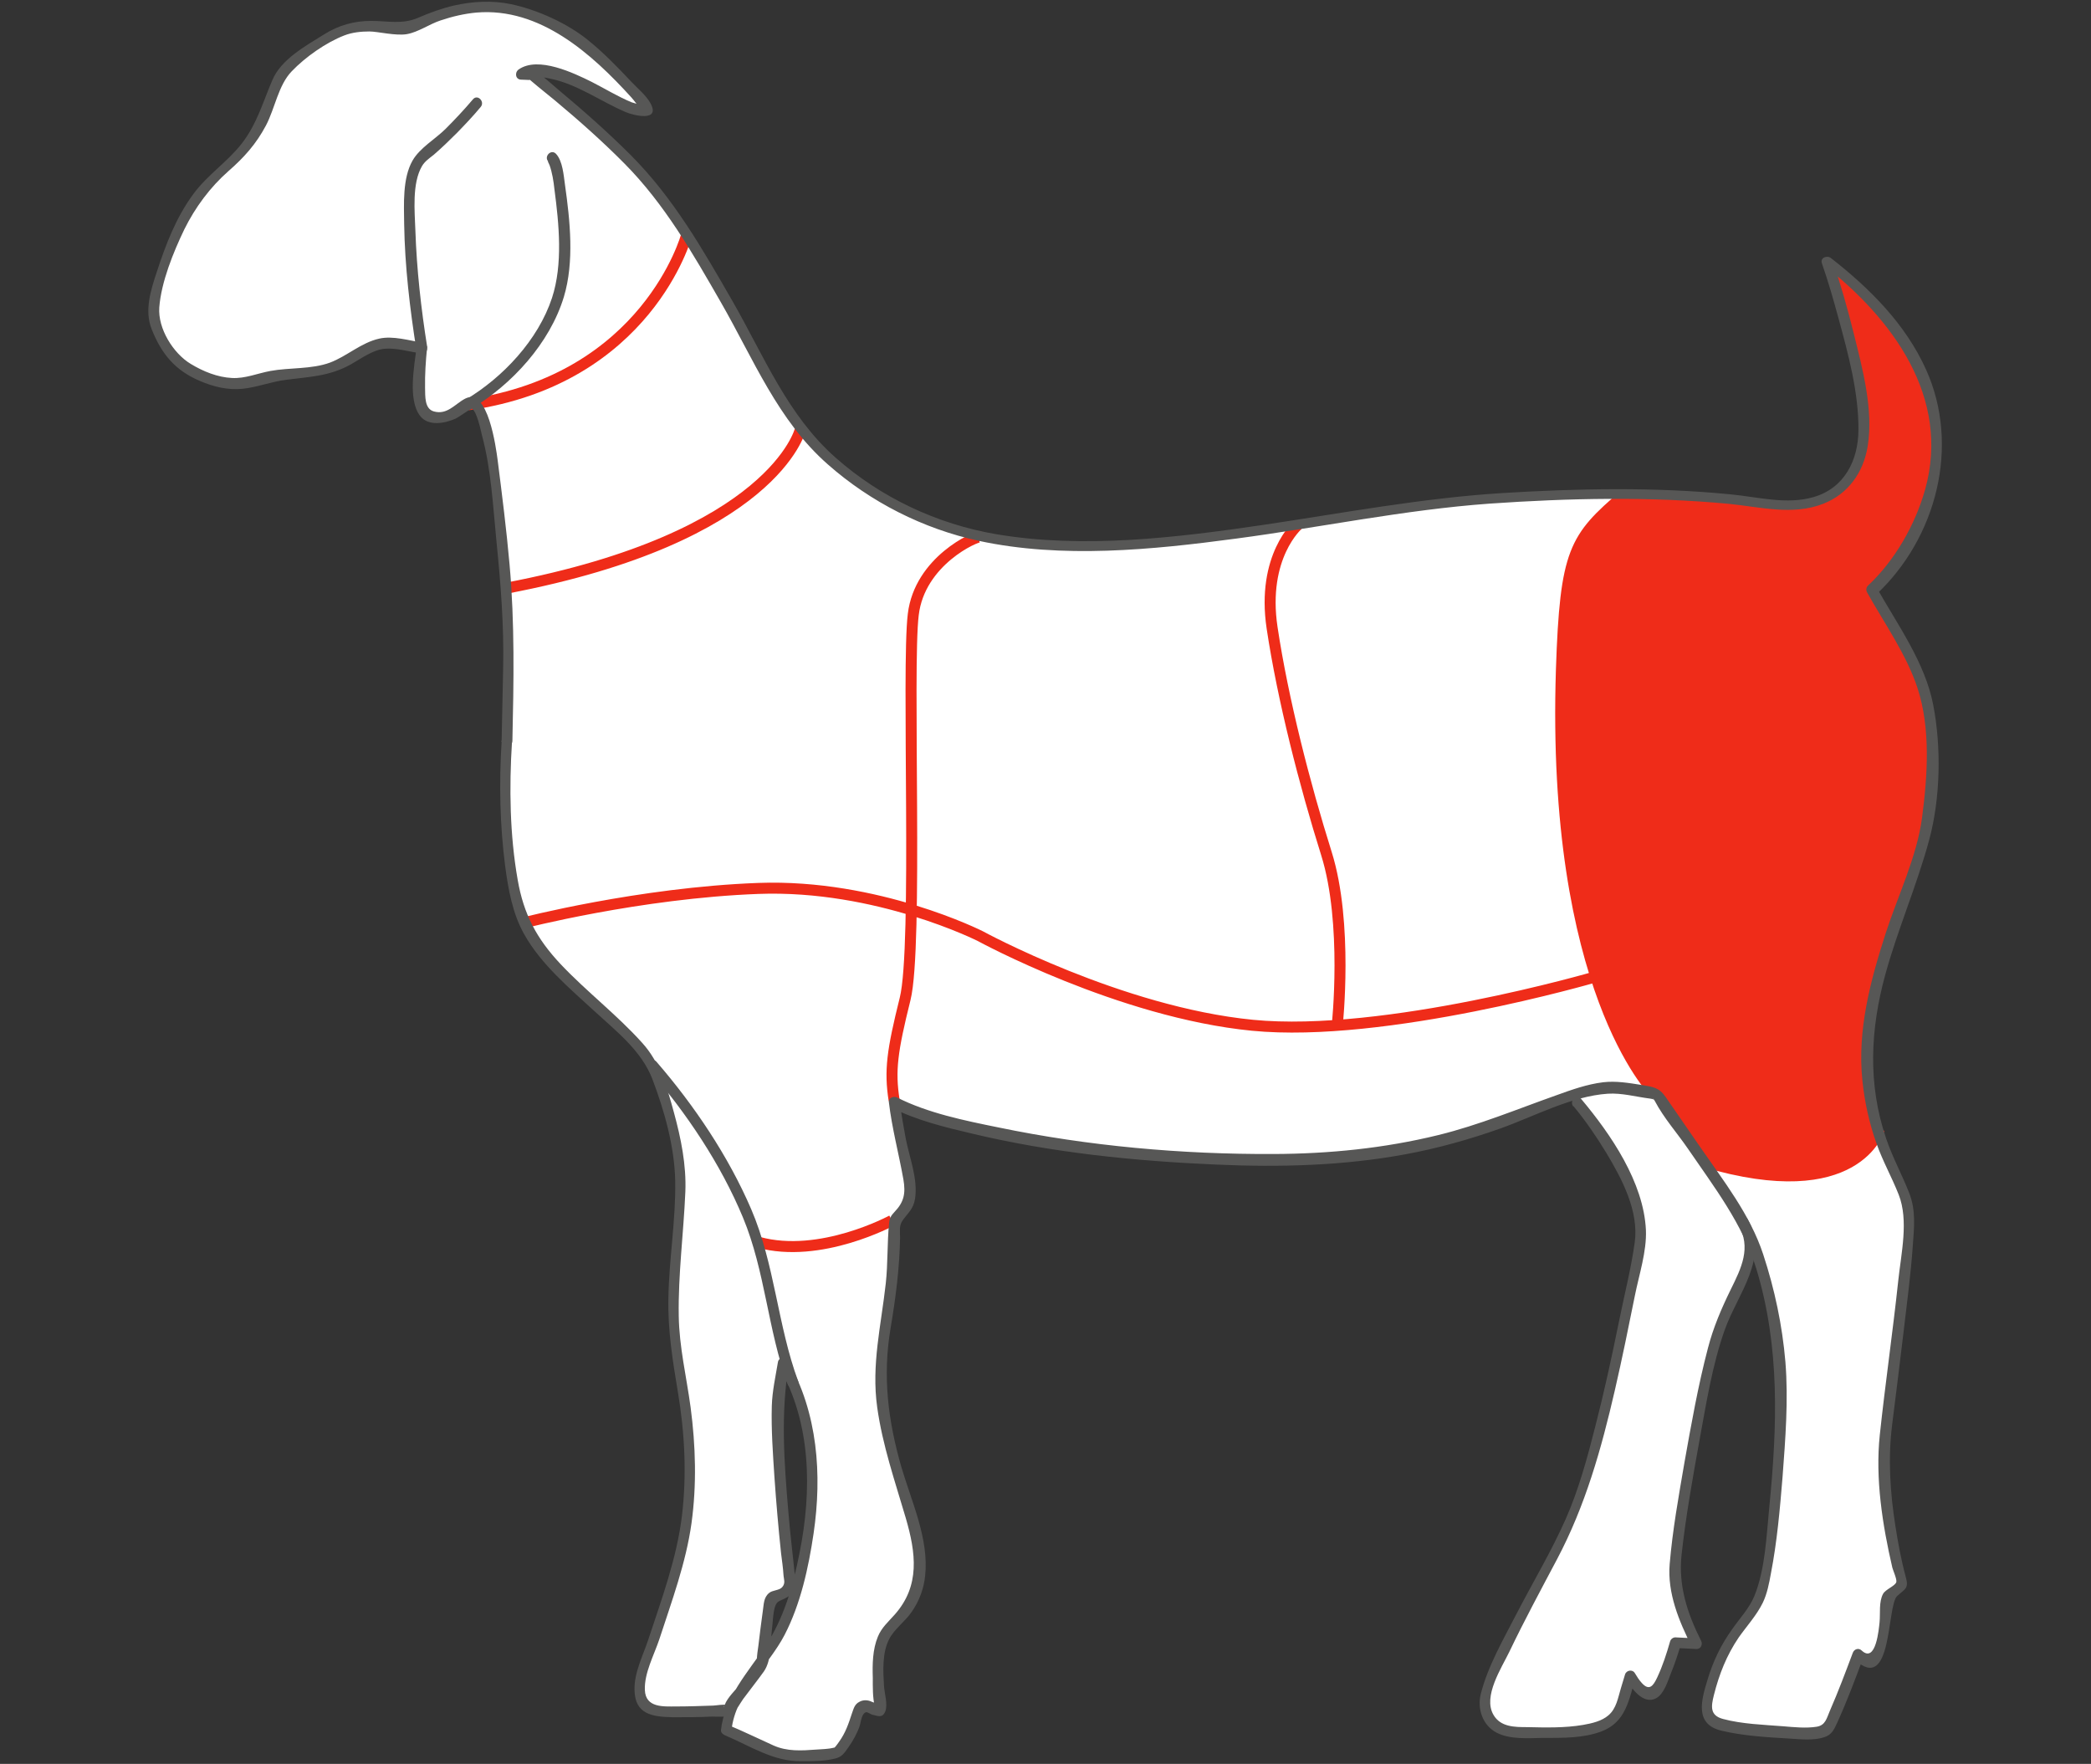 <svg xmlns="http://www.w3.org/2000/svg" viewBox="0 0 950.4 801.7"><rect x="0" y="0" width="950.4" height="801.7" fill="#333333" stroke="none"/><defs><style>      .cls-1 {        fill: #575756;      }      .cls-1, .cls-2, .cls-3 {        stroke-width: 0px;      }      .cls-2 {        fill: #ef2c19;      }      .cls-3 {        fill: #fff;      }      .cls-4 {        fill: none;        stroke: #ef2c19;        stroke-miterlimit: 10;        stroke-width: 5px;      }    </style></defs><g id="Capa_2" data-name="Capa 2"><path class="cls-3" d="M230.5,337.1s-4.2,65.4,11.3,88.5c15.5,23.1,48.9,45.4,54.9,58.8,5.9,13.4,13.4,40.2,12.6,55.8l-.8,15.6s-5.2,43.1,0,66.2c5.2,23,8.2,58.7,0,87s-17.1,53.6-17.1,53.6c0,0-3,13.4,5.2,14.9s34.2,0,34.2,0l15.6-20.8s3-25.3,3.7-29c.8-3.7,10.4-1.5,8.9-9.7s-7.4-71.4-5.2-84.8l2.2-13.4s13.4,23.1,13.4,51.3-8.2,58.7-15.6,72.1c-7.4,13.4-22.9,29-23.7,43.1,12.6,5.2,16.3,7.4,23,10.4s27.5,0,27.5,0c0,0,7.4-8.2,8.9-17.1,1.5-8.9,9.7,0,10.4-2.2.7-2.2-4.5-28.3,4.5-37.2,8.9-8.9,17.8-18.6,11.9-42.4-5.9-23.8-20.8-56.5-14.9-89.3,6-32.7,5.2-49.1,5.2-52.8s10.4-3.7,6-22.3c-4.5-18.6-6-32-6-32,0,0,29,14.9,103.4,22.3,74.4,7.4,113,2.9,145.8-5.3,32.7-8.1,64-25.2,78.9-23.7s18.6,3,18.6,3c0,0,39.4,55.8,43.1,65.5,3.7,9.6,14.1,40.1,13.4,72.9-.7,32.7-5.2,83.3-11.2,93-5.9,9.7-14.9,17.9-19.3,32.7-4.5,14.9-5.9,19.3,3,22.3,0,0,45.4,7.4,48.7,1.9,3.3-5.6,13.7-33.5,13.7-33.5,0,0,4.9,4.8,7.8,1.9s4.8-15.2,4.8-24.2,8.9-6.3,7.1-11.1c-1.9-4.9-10.1-41.6-7.4-66.2,0,0,9.3-73.3,10-87.4.7-14.1,2.2-15.3-4.5-29s-17.9-39.4-12.6-72.9c5.2-33.5,24.9-75.5,26.4-91.1s5.6-48-6.3-69.5c-11.9-21.6-19-34.2-19-34.2,0,0,78.7-73.1-20.4-149.5,0,0,13.4,38.7,16.4,69.9s-16.4,44.6-44.6,40.1c-28.3-4.5-77.4-5.9-133.9-1.5-56.5,4.4-129.4,25.3-202.3,19.3-72.9-5.9-107.1-58-107.1-58,0,0-38.7-72.1-56.5-96.7-17.9-24.5-60.9-58-60.9-58h-4.6s8.9-6.7,35.7,8.2c26.8,14.9,20.9,5.9,20.9,5.9,0,0-26.1-30.5-38.7-35-12.6-4.4-29.8-20.1-69.9,0-20.1-2.2-26.8-1.5-34.9,3.7-8.2,5.2-22.3,13.4-24.6,22.3-2.2,8.9-10.4,26.8-20.1,34.2s-21.6,21.6-27.5,38.7c-5.9,17.1-10.4,28.3-6.7,36.4,3.7,8.2,6,14.1,13.4,18.6s19.4,9.7,30.5,6c11.2-3.7,26.8-3.7,33.5-5.2s20.8-12.6,27.5-11.9c6.7.7,15.6,2.2,15.6,2.2,0,0-3,25.3,1.5,29.7,4.4,4.5,15.6,0,19.3-4.4,3.7-4.5,9.7,12.6,11.1,25.3,1.5,12.6,8.2,59.5,7.4,93.7l-.7,34.2h0Z"></path></g><g id="Capa_3" data-name="Capa 3"><path class="cls-2" d="M749.6,498.6l-21.9-47.4s-14.7-58.3-16.2-78.2-2.2-58.9-2.2-58.9c0,0,1.2-34.8,2.5-43.2s4.5-20.1,7.8-26.4,19.7-20.7,19.7-20.7c0,0,44.8,1.6,52.8,3.1s5.5,3.5,18.6,2.9,36.5-3.5,36.6-30.4-8.2-52.8-8.2-52.8l-7.8-28.1s31.7,27.4,40.2,44.9,8.8,39,8,51.9-13.3,35.9-16.4,39.5-12,14.6-12,14.6l12,18.4s9.8,19.5,11.5,25.9,4.9,25.5,3.5,36.6-2.2,28.8-5.8,38.6-13.3,35-15.1,43-7.5,23.3-7.5,36.1.7,31.3,1.1,32.1,1.8,16.2,1.8,16.2c0,0-16.9,16.9-29.9,17.5s-35-2.5-35-2.5l-13-3.3-17.4-25.2-7.8-4.3Z"></path></g><g id="Capa_1" data-name="Capa 1"><g id="Capa_1-2" data-name="Capa 1"><g><path class="cls-3" d="M296.7,484.4s38.5,44.4,48.9,84.6c10.4,40.1,11.1,49.9,14.8,59.5"></path><path class="cls-3" d="M792.2,555.3c10.4,16.9-4.9,28.1-12.3,53.4-7.4,25.3-19,95.2-18.9,107.1,0,11.9,9.9,31.2,9.9,31.2l-9.5-.4s-3.9,13.8-8.3,21.3c-4.4,7.4-12.2-6.1-12.2-6.1l-3.9,13c-3.9,13.1-22.7,12.7-40.3,12.7s-18.6-3.4-21.8-10.8c-3.2-7.4,21.2-50.8,36.4-80.2,15.3-29.4,28.4-104.2,33.8-129.8,5.4-25.6-28.2-65.6-28.2-65.6l-2.3-3.5,21.1-3.5,10.3,2.2,7.4,1.5,21.4,30.3,17.5,27.3h-.1Z"></path><path class="cls-3" d="M212.6,183.9s44.1-26,43.6-66.6c-.4-40.7-5.4-45.6-5.4-45.6"></path><path class="cls-3" d="M191.8,158.6s-12.5-77.1,0-87,25-24.8,25-24.8"></path><path class="cls-4" d="M590,238.5s-16.7,14.3-11.8,46.9c4.9,32.6,14.8,71.1,24.7,102.6,9.9,31.6,4.9,78,4.9,78M445.6,244c-2-.4-27.6,10.9-30.5,35.3-3,24.4,2.2,151-3.7,174.7-5.9,23.7-7.1,32.6-5,46.1M724.8,444.1s-95.2,27.8-155.5,21.9-123.7-40.5-123.7-40.5c0,0-46.8-23.7-100.9-21.7s-107.3,15.8-107.3,15.8M854.1,513.3s-10,35.3-79.4,14.7M751.9,496.3s-46.9-46.9-42.2-192.1c1.8-53.9,5.9-59.7,28.6-79.2M405.4,554.7s-32.5,17.7-60.7,9.9M363.7,195.4s-12.1,48.8-133.4,71.9M312,107.1s-17.7,65.2-99.2,76.9"></path><path class="cls-1" d="M228,337.1c-1.2,18.7-.8,37.9,1.6,56.5,1.4,10.6,3.4,21.8,8.7,31.1,7.6,13.6,20.6,24.5,31.9,34.9,10,9.2,21.3,17.9,26.3,30.8,5.5,14.5,10.1,30.8,10.4,46.4.3,17.7-2.8,35.4-3.1,53.1-.3,14.7,1.9,28.3,4.3,42.7,3.1,18.4,4.1,37.4,1.9,56-2.3,19.5-9.4,38.6-15.5,57.1-2.4,7.1-6.3,14.7-6.1,22.4.2,11.1,8,12.2,17.4,12.4,6,0,12,0,18-.3,2.5,0,6.6.5,8.8-1.1,2.1-1.4,3.8-5,5.2-6.9,3.1-4.2,6.4-8.3,9.4-12.5,3.6-5.2,2.9-13.2,3.7-19.4.4-3.1.4-6.5,1.2-9.5.9-3,1.7-2.9,4.5-4.2,4.2-2,5.2-4.9,4.8-9.5-1-10.1-2.3-20.2-3.1-30.3-1.9-22.4-3.5-44.1.2-66.4-1.5.2-3,.4-4.5.6,14.8,25.8,15.1,56.5,9.4,84.9-2.9,14.8-7.1,29.6-15.5,42.3-7.9,11.8-18.6,23.4-20.2,38.1-.1,1.2.9,2,1.8,2.4,11.6,4.9,22,12,34.8,11.8,4.9,0,10.4,0,15.2-1.2,3.1-.7,4.2-2.4,6.1-5.1,2.1-3,3.9-6.2,5.1-9.6.6-1.6.8-6,3.1-6.4.6,0,1.9.9,2.5,1.1,2.7.6,4.8,1.8,6.1-1.5,1.2-3.1-.4-8.3-.6-11.5-.4-6.8-.9-15.1,2.4-21.4,2.4-4.6,7.2-7.9,10.2-12.3,3.4-4.9,5.5-10.5,6.1-16.4,1.8-16.7-6.2-33.7-10.8-49.4-6.1-21.2-8.6-41.3-4.9-63.2,2.3-13.6,4.1-27.4,4.3-41.2,0-3-.5-5.3,1.1-7.6,2.4-3.5,4.9-5.1,5.7-9.9,1.4-9-2.5-18.6-4.2-27.3-1-5.4-2-10.8-2.6-16.2-1.2.7-2.5,1.4-3.7,2.1,11.4,5.8,24.4,8.9,36.7,11.8,36.1,8.6,73.4,12.4,110.4,14,28.9,1.3,58,.6,86.5-4.7,14.6-2.7,28.8-6.7,42.7-11.6,15.5-5.5,32.5-14.8,49.1-15.9,6.4-.4,12.7,1.4,19,2.2.9.1,1.9.4,2.7.7-2.3-.9-1.2-1.3-.3.5,4,7.6,10.2,14.6,15,21.6,11.9,17.4,24.9,34.2,31.1,54.6,10.8,35.6,9.5,71.5,5.9,108.1-1.3,13-1.8,28.3-6.8,40.6-2.3,5.6-6.7,10.2-10.1,15.1-5.1,7.1-8.7,14.6-11.2,23-2.9,9.4-5.9,20.2,6.3,23.1,9.9,2.4,20.9,3,31,3.6,4.9.3,10.9,1,15.7-.6,3.5-1.1,4.5-3.5,6-6.7,4.4-9.7,8.2-19.8,11.9-29.8-1.4.4-2.7.7-4.1,1.1,17.4,16.3,14.6-24.4,19.4-28.8,3.9-3.5,5.4-3.4,3.8-9.1-2-7.4-3.4-15.1-4.6-22.7-2.4-15.3-3.4-30.6-1.5-45.9,1.8-14.1,3.5-28.1,5.2-42.2,1.5-13,3.3-26.1,4.2-39.2.6-8.3,1.5-16.1-1.6-24-3.3-8.5-7.7-16.4-10.6-25.1-8.3-24.6-7.1-49.4-.3-74.2,5.7-20.8,14.4-40.6,20-61.4,5.1-19,5.5-42,1.8-61.2s-16.1-36.3-25.6-53.1c0,1-.2,2-.4,3,27.5-25.7,38.4-67.7,22.7-102.4-9.3-20.6-25.6-36.9-43.2-50.6-1.7-1.4-5-.2-4.1,2.4,2.9,8.3,5.3,16.7,7.6,25.2,4.4,16.1,9.1,33.5,9,50.3,0,13.9-6.3,26.6-20.3,30.7-12.3,3.6-25.2,0-37.7-1.2-34.4-3.4-69.4-2.7-103.9-.6-36.6,2.3-72.5,9.1-108.8,14.5-39.5,5.8-81.5,10.9-121.2,4.2-26.9-4.6-52.4-16.6-72.9-34.7-22-19.4-32.6-46.2-47-71.3-13.5-23.5-26.8-46.8-46.1-66.2-10.5-10.5-21.7-20.4-33.1-29.9-3-2.5-6-5.4-9.3-7.6-2.5-1.6-4.2-1.5-7.4-1.5.4,1.5.9,3.1,1.3,4.6,3-2.1,8.4-1.2,11.6-.5,12.5,2.5,22.9,10.3,34.4,15.2,3.6,1.6,16,4.6,11.4-3.9-2-3.7-6.1-7-8.9-10-6.2-6.6-12.6-13.2-19.7-18.9-9.4-7.6-23-13.7-34.8-16.2-8.6-1.8-17.4-1.3-25.9.6-5.6,1.3-11.1,3.3-16.4,5.6-7.2,3.1-13.7,1.4-21.3,1.4s-14.7,1.9-21.5,6.2c-8.3,5.2-19.4,11.2-23.4,20.7-4.3,10-7,19.9-13.8,28.7-6.5,8.4-15.5,14.2-21.9,22.8-8.1,10.9-12.7,23.1-16.9,35.9-2.7,8.2-5.6,17.3-2.3,25.7,4.5,11.4,10.7,18.9,22.1,23.7,6.1,2.6,12.6,4.2,19.3,3.5,6.7-.7,13.2-3.3,19.9-4.1,10.9-1.4,19.6-1.6,29.3-7,4.6-2.6,10.1-6.7,15.5-7.1,5.1-.4,11,1.3,16.1,2.1l-1.8-2.4c-1,8.3-4,23.7,1.7,30.9,3.8,4.8,11.2,3.3,16,1.2,1.6-.7,7-4.7,7.4-4.6,2.3,1,4.1,9.8,4.7,12.3,4.2,15.5,5,32.6,6.6,48.5,1.9,18.9,3.4,38,3,57-.2,11.1-.5,22.1-.7,33.2,0,3.2,4.9,3.2,4.9,0,.6-26.9,1.1-53.4-1.3-80.2-1.4-15.8-3.4-31.6-5.4-47.3-.7-5.4-4.4-33.5-14.8-28-4.6,2.4-8.1,7.5-14.2,5.8-4.3-1.2-3.9-6.9-4-10.8-.1-6,.3-12,.9-18,.1-1-.8-2.2-1.8-2.4-6.2-1-13.7-3.3-19.9-1.9-8.2,1.8-14.7,8-22.4,10.9-8.4,3.1-18.4,2.2-27.1,3.8-5.9,1.1-11.4,3.5-17.4,3.2-6.6-.3-13.2-3-18.8-6.4-8-4.8-15-16.1-14.3-25.7.9-11.6,6.4-25.1,11.4-35.5,4.9-9.9,11.7-19.1,20-26.4,7.1-6.2,12.6-12.3,17.1-20.8,4.1-7.8,5.6-18.3,11.7-24.6,6.1-6.4,15.6-13.1,23.9-16.3,3.6-1.4,7.6-1.8,11.4-1.8s12,2.1,17.1,1.2,10.3-4.6,15.2-6.2c5.3-1.8,10.9-3.1,16.4-3.6,28.9-2.4,52.4,18.8,70.3,38.5,1.4,1.5,2.8,3.8,4.4,5,.1,0,.3.5.3.5,3.4-1.3-3.4-2.8-4.5-3.2-6.3-2.6-12.1-6.2-18.2-9.3-7.9-3.9-24.3-11.9-33.2-5.6-1.9,1.4-1.4,4.6,1.2,4.6s5.6.6,3-.6c.6.3,1.3,1,1.8,1.4,3.5,3,7.1,5.8,10.6,8.7,10.9,9.1,21.6,18.6,31.6,28.7,18.2,18.4,30.9,40.6,43.7,62.9,14.9,25.9,25.9,53.8,48.7,73.8,19.4,17.1,43.2,29.2,68.5,34.7,38,8.2,78.9,4.1,117-1,38.4-5.1,76.5-13.1,115.2-15.9,36.1-2.5,72.7-3.3,108.8.1,14.2,1.4,28.9,5.4,42.8,0,11.4-4.4,18.4-14.3,20.3-26.2,2.7-16.7-2.4-35.4-6.4-51.5-2.8-11.3-6-22.5-9.8-33.5-1.4.8-2.7,1.6-4.1,2.4,31.6,24.6,58.1,60.4,46.4,102.3-4.5,16-13.7,32.2-26,43.7-.8.8-.9,2.1-.4,3,7.8,14,17.9,28.2,22.9,43.4,6.1,18.5,4.6,40,2.1,59.1-2.4,17.9-11,35.4-16.5,52.4-7,21.7-13,44.1-10.6,67.1,1,9.7,3.1,19.3,6.4,28.5,2.8,8,7,15.4,10.1,23.3,4.6,11.7,1.1,26.7-.2,39-2.5,23.4-5.9,46.8-8.4,70.2-2.1,19.8,1.2,40.9,5.7,60.3.3,1.2,2.2,5.4,1.8,6.6-.6,1.8-4.8,3.2-6,5.3-2,3.7-1.2,8.8-1.6,12.9-.3,2.8-1.6,18.9-8.1,12.9-1.4-1.4-3.5-.7-4.1,1.1-3.3,8.8-6.6,17.6-10.4,26.3-1.5,3.5-2,6.5-5.9,7.2-5,.8-10.4.2-15.4-.2-8.8-.7-18.6-1-27.2-3.3-6.1-1.6-5.5-5.7-4.2-10.9,2.4-9.5,5.8-18.1,11.3-26.2,3.6-5.1,8.1-10,10.9-15.7,2-4.1,2.9-8.9,3.7-13.3,2.8-14.4,4.1-29.2,5.3-43.9,1.3-17.3,2.7-35,1.3-52.3-1.4-16.6-4.9-33.1-10.1-48.9-5.9-18-18.1-33.5-28.8-49-5.2-7.5-10.4-15.1-15.6-22.6-3-4.3-5.7-4.5-11-5.4-5.7-.9-11.6-1.9-17.4-1.2-7.3.9-14.3,3.4-21.2,5.9-17.8,6.3-35.3,13.6-53.7,18.1-24.5,6-49.5,8.5-74.7,8.6-41.8.2-84.4-3.6-125.3-12.1-15.3-3.1-32-6.5-46-13.6-1.5-.7-3.9.1-3.7,2.1,1.4,11.9,4.5,23.3,6.6,35.1,1.1,6.4.3,10.3-4,14.8-1.6,1.7-2.3,2.8-2.5,5.2-.9,9-.5,18.2-1.5,27.3-2.1,19.1-6.6,36.9-3.9,56.3,2.4,17.3,8.1,33.7,13,50.4,4.6,15.8,6.6,30.7-5,43.8-2.9,3.3-6,5.9-7.7,10.1-2.4,5.8-2.5,12.5-2.3,18.7,0,4.1-.1,9,.9,12.9v.7c1.7-1,1.8-1.7.3-2-.2-.3-1.2-.5-1.6-.7-1.7-.9-4-1-5.7,0-2.2,1.1-2.6,3.1-3.4,5.3-1.5,4.6-2.9,8.8-5.8,12.8-.5.7-1.3,1.9-2,2.6-1.3,1.1,1.7-.4-.7.2-2.4.6-5.3.6-7.8.8-6.6.5-13.2.9-19.4-1.9-6.9-3.1-13.8-6.5-20.8-9.4.6.8,1.2,1.6,1.8,2.4,1.7-16.6,16.7-29,24.1-43.2,7.3-14.1,10.9-30.6,13.2-46.2,3.9-26.6,1.9-54.7-11.7-78.5-1-1.7-4.1-1.6-4.5.6-1.1,6.6-2.6,13.3-2.8,20-.3,10.8.5,21.7,1.2,32.4.8,11.5,1.8,23.1,3,34.5.4,3.3.9,6.5,1.1,9.8.1,2,1.1,3.8-.6,5.7-1.3,1.5-4.4,1.3-5.9,2.6-2.6,2.1-2.4,5.2-2.9,8.3-.7,5.2-1.4,10.4-2,15.7-.3,2-.6,4.1-.7,6.1-.1,1.5-.9,2.8-.1,1.4-1.9,3.4-4.9,6.6-7.2,9.6-2.2,2.9-6.1,6.4-7.3,9.8-.9,2.4-.5-.2.8,0-1.8-.3-4.2.2-6,.3-5.7.2-11.4.4-17,.4s-13.8.7-14.1-7.5c-.3-7.7,4.2-15.9,6.6-23.1,5.6-17.2,12.1-34.7,14.6-52.7,2.4-17.4,1.9-35.2-.4-52.6-1.9-14.1-5.2-27.5-5.4-41.7-.3-18.8,2.2-37.5,3-56.3.5-12.2-2-24.4-5.2-36.1-3.1-11.4-6.4-22.8-14.4-31.6-11.5-12.8-25.3-23.3-37.1-35.8-10.9-11.6-16.8-22.7-19.5-38.3-3.6-20.4-3.9-41.9-2.6-62.6.2-3.2-4.7-3.1-4.9,0"></path><path class="cls-1" d="M294.9,486.1c17.2,19.9,32.7,43,42.8,67.3,10.1,24.3,11.3,51.2,20.3,75.7,1.1,3,5.9,1.7,4.8-1.3-9.4-25.4-10.6-53.2-21.4-78.3-10.4-24.1-25.8-47-43-66.9-2.1-2.4-5.5,1.1-3.5,3.5"></path><path class="cls-1" d="M715.2,502.8c5.5,6.6,10.4,13.8,14.9,21.2,7.1,11.8,14.9,26.5,12.9,40.8-1.7,12.2-4.9,24.5-7.3,36.6-3.2,15.7-6.6,31.4-10.6,46.9-3.6,14.2-7.5,28.6-13.4,42-6.5,14.7-14.9,28.7-22.3,43-6,11.7-13.2,24-16.4,36.8-1.6,6.6.9,14.1,7.2,17.4,6.1,3.2,14.4,2.5,21.1,2.4,8.8,0,18.4.2,26.7-3,11-4.2,12.4-14.3,15.4-24.5-1.5.2-3,.4-4.5.6,2.5,4.2,7.9,12,13.8,8.9,3.6-1.9,5.3-7.7,6.7-11.2,1.8-4.4,3.3-8.9,4.6-13.4l-2.4,1.8c3.2,0,6.4.3,9.5.4,2,0,2.9-2.1,2.1-3.7-6.3-12.5-10.4-25.1-8.9-39.1,1.9-17.3,5-34.6,8.1-51.8,3.1-16.8,5.8-34.3,11.5-50.4,5.8-16.4,20.5-32.8,10.4-50.4-1.6-2.8-5.8-.3-4.2,2.5,6,10.5,1.4,19.7-3.5,29.6-4.2,8.6-7.9,17.2-10.3,26.5-4.5,17.1-7.6,34.7-10.7,52.1-2.6,15.2-5.4,30.6-6.7,46.1-1.1,13.1,4.2,25.9,10,37.4.7-1.2,1.4-2.5,2.1-3.7-3.2,0-6.4-.3-9.5-.4-1.1,0-2.1.8-2.4,1.8-1.6,5.6-3.4,11.2-5.9,16.5-1.8,3.8-3.6,6.2-7,2.4-1.2-1.3-2.2-2.9-3.1-4.4-1.1-1.9-3.9-1.4-4.5.6-.6,2.1-1.3,4.2-1.9,6.3-1.3,4.3-2,9.1-5.6,12.2-3.1,2.7-7.6,3.7-11.6,4.4-8.2,1.4-17,1.2-25.3,1-5.7,0-12.2,0-15.4-5.6-4.9-8.4,3.7-21.3,7.3-28.8,6.8-14.2,14.3-28.1,21.6-41.9,12.9-24.4,20.1-50,26.3-76.9,3.3-14.3,6.2-28.6,9.1-43,1.9-9.5,5.4-20,5-29.7-1-21.7-15.9-43.5-29.5-59.7-2-2.4-5.5,1.1-3.5,3.5"></path><path class="cls-1" d="M213.9,186c18.8-11.2,36-30,42.4-51.1,4.8-16,2.8-34.6.5-50.9-.6-4.1-1-10.8-4.1-14.1-2.2-2.3-5.6,1.2-3.5,3.5-.6-.6.4,1.1.6,1.7,1.2,3.4,1.8,7.2,2.2,10.9,2.1,15.9,3.9,34.1-1.1,49.4-6.3,19.1-22.3,36.2-39.5,46.4-2.7,1.6-.2,5.9,2.5,4.3"></path><path class="cls-1" d="M194.2,157.9c-2.8-17.5-4.8-35.4-5.4-53.1-.3-8.7-1.6-21.4,3-29.3,1.3-2.2,3.4-3.6,5.4-5.2,3.6-3.1,7.1-6.5,10.5-9.9,3.7-3.8,7.4-7.7,10.8-11.8,2-2.4-1.4-5.9-3.5-3.5-3.9,4.6-8.1,9.1-12.4,13.4-4.7,4.7-11.8,8.7-15.1,14.5-4.6,8.1-3.9,19.8-3.8,28.8.3,19.2,2.6,38.5,5.6,57.5.5,3.1,5.3,1.8,4.8-1.3"></path></g></g></g></svg>